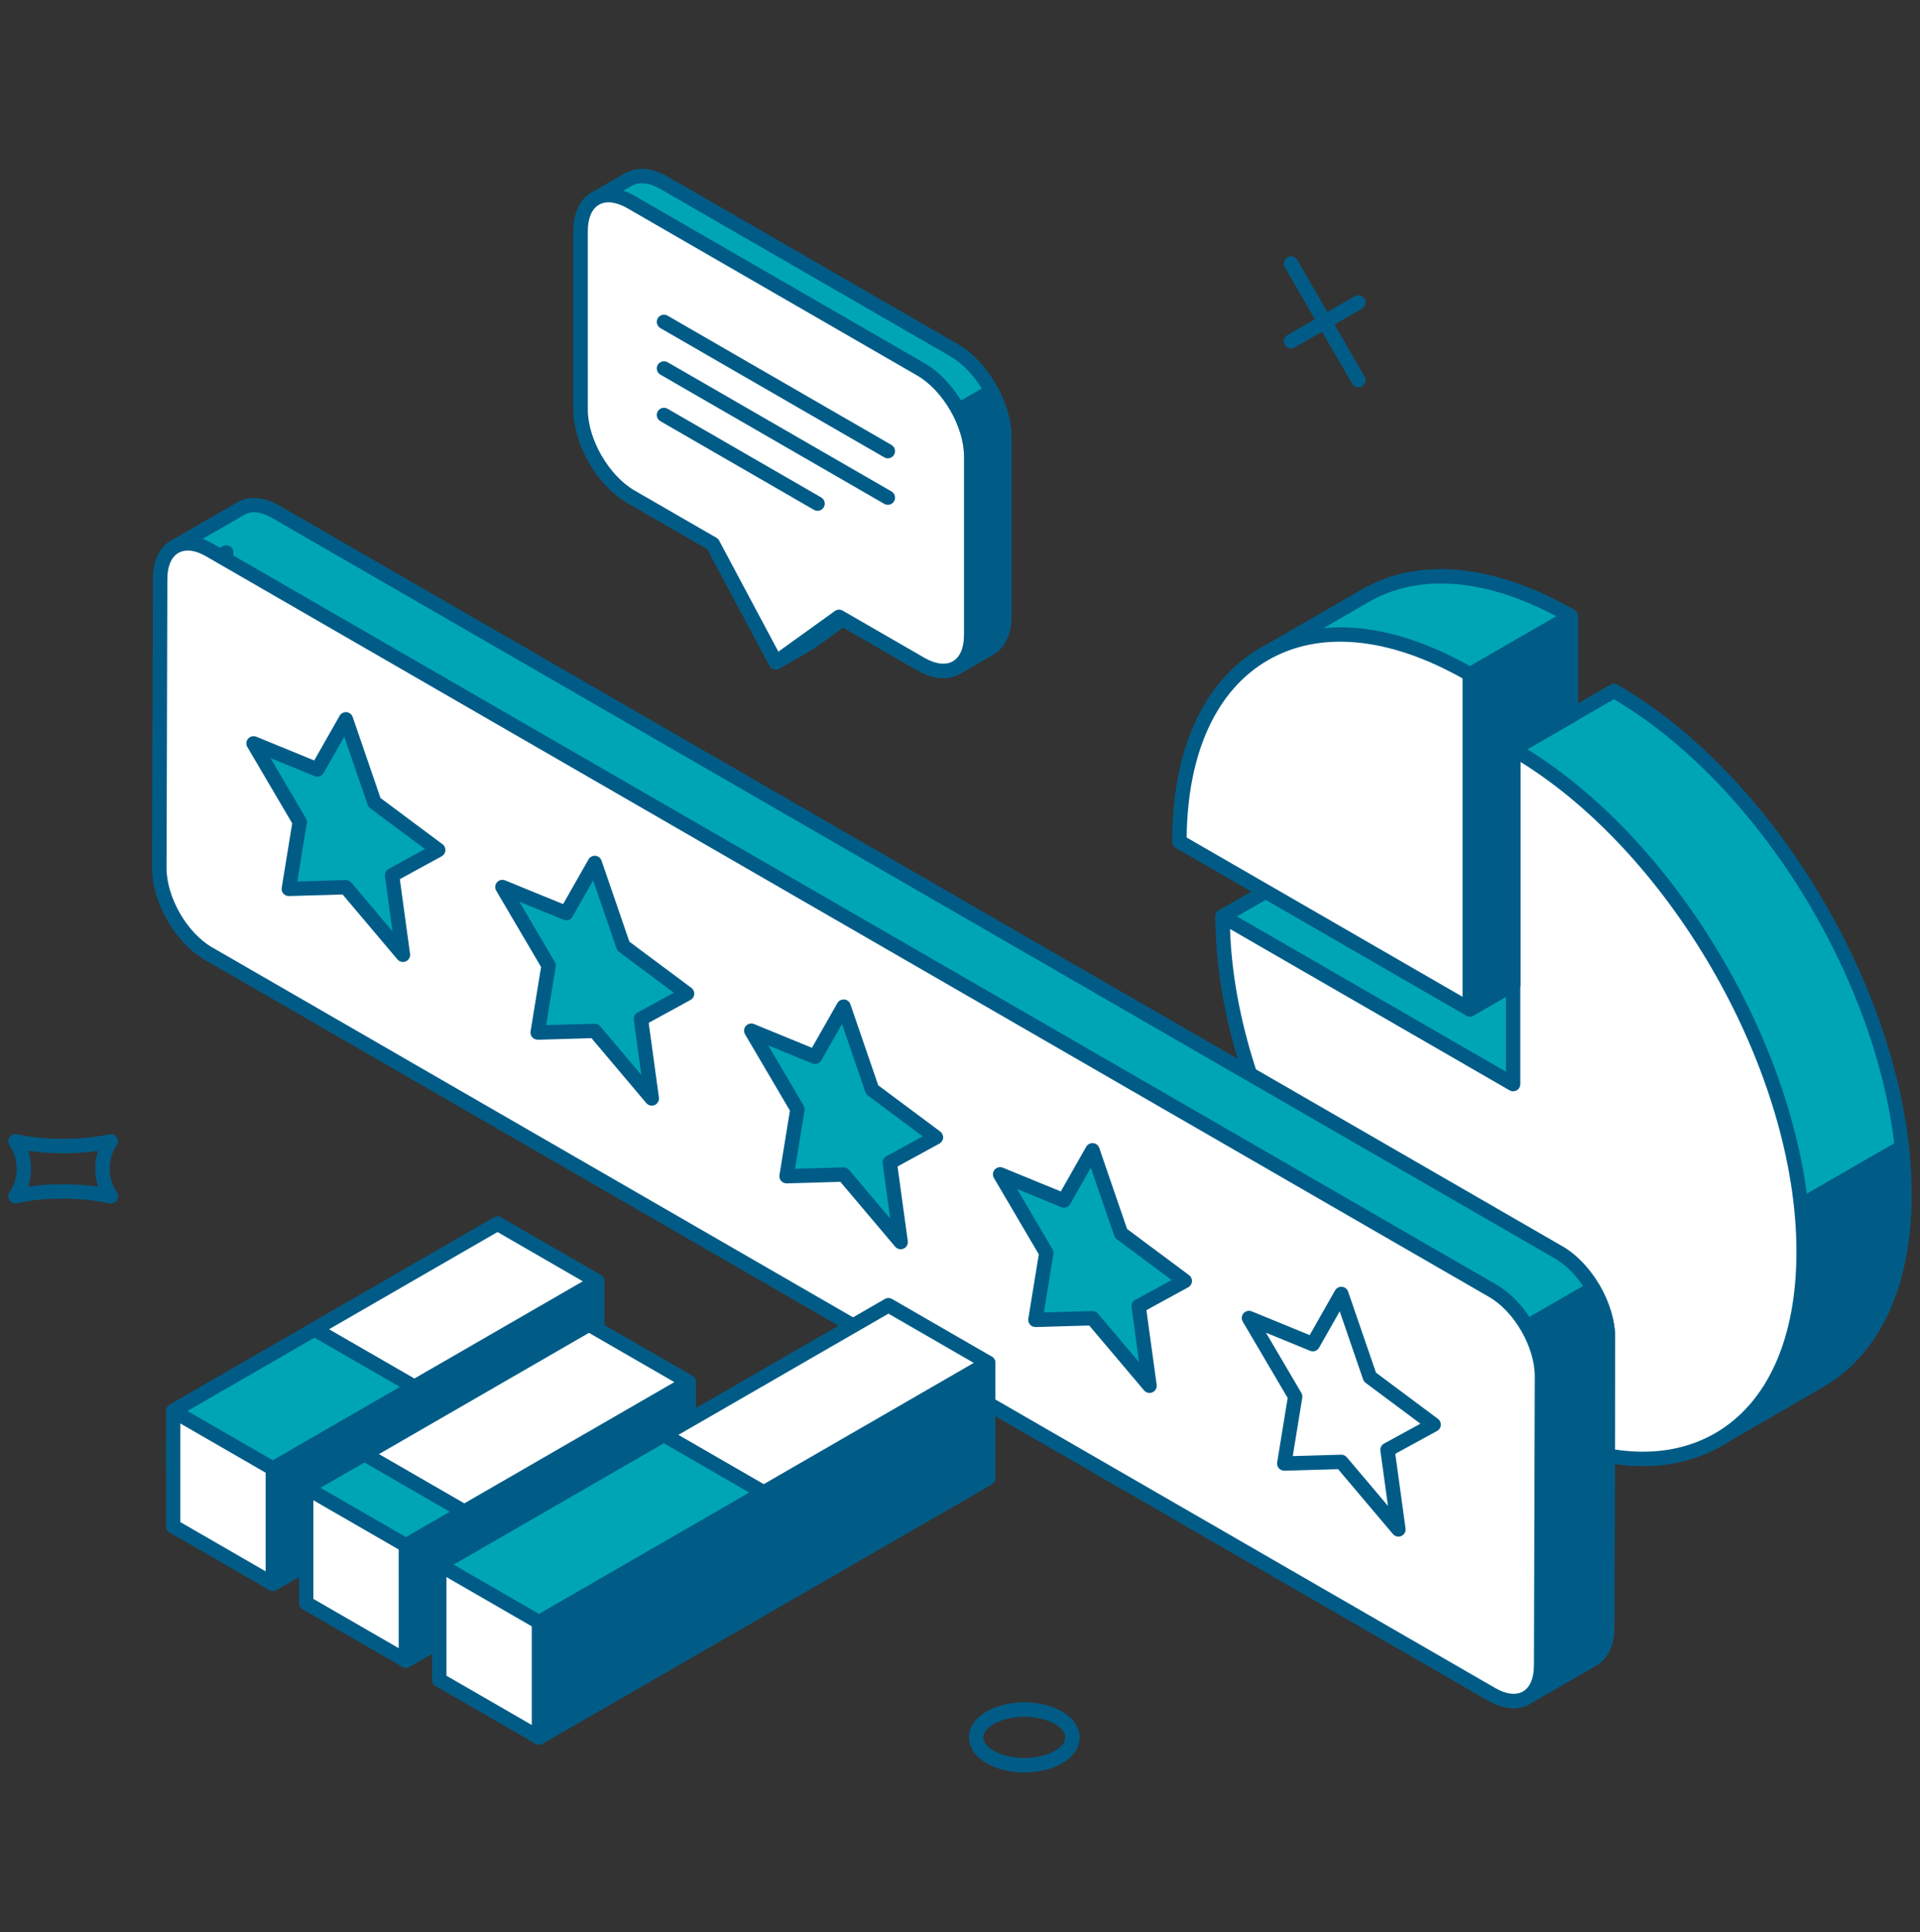 <svg width="155" height="156" viewBox="0 0 155 156" fill="none" xmlns="http://www.w3.org/2000/svg">
<rect x="0" y="0" width="155" height="156" fill="#333333" stroke="none"/>
<g id="Illustration - Qualit&#195;&#169;">
<g id="Group">
<path id="Vector" d="M82.699 143.11C81.603 143.11 80.508 142.863 79.654 142.369C78.732 141.837 78.224 141.094 78.224 140.277C78.224 139.461 78.732 138.721 79.653 138.19C81.356 137.205 84.025 137.205 85.732 138.19C86.656 138.724 87.164 139.469 87.164 140.286C87.162 141.102 86.655 141.842 85.735 142.373C84.883 142.864 83.791 143.11 82.699 143.11ZM82.692 138.617C81.795 138.617 80.899 138.809 80.233 139.194C79.694 139.505 79.384 139.901 79.384 140.278C79.384 140.658 79.694 141.053 80.234 141.364C81.567 142.136 83.82 142.139 85.155 141.367C85.694 141.058 86.004 140.664 86.004 140.286C86.004 139.905 85.693 139.508 85.152 139.194C84.484 138.81 83.587 138.617 82.692 138.617Z" fill="#005C87"/>
</g>
<g id="Group_2">
<path id="Vector_2" d="M8.948 97.171C8.906 97.171 8.862 97.166 8.82 97.156C7.738 96.911 6.453 96.781 5.101 96.781H5.1C3.684 96.771 2.472 96.906 1.384 97.153C1.152 97.205 0.91 97.111 0.777 96.914C0.643 96.717 0.643 96.458 0.777 96.261C1.152 95.71 1.35 95.056 1.347 94.37C1.347 93.679 1.149 93.024 0.774 92.475C0.64 92.277 0.64 92.018 0.774 91.821C0.907 91.624 1.147 91.527 1.381 91.582C3.549 92.073 6.676 92.07 8.814 91.585C9.045 91.531 9.288 91.626 9.421 91.824C9.555 92.021 9.555 92.279 9.422 92.476C9.048 93.026 8.851 93.681 8.853 94.37C8.853 95.06 9.051 95.715 9.427 96.263C9.561 96.46 9.561 96.719 9.428 96.917C9.318 97.078 9.137 97.171 8.948 97.171ZM5.103 95.621C6.088 95.621 7.044 95.687 7.922 95.814C7.771 95.355 7.693 94.869 7.693 94.371C7.691 93.872 7.77 93.386 7.921 92.927C6.171 93.175 4.039 93.177 2.277 92.924C2.428 93.383 2.506 93.869 2.506 94.368C2.508 94.865 2.431 95.352 2.28 95.811C3.163 95.684 4.101 95.614 5.103 95.621Z" fill="#005C87"/>
</g>
<g id="Group_3">
<g id="Group_4">
<path id="Vector_3" d="M104.223 28.137C104.024 28.137 103.827 28.033 103.72 27.847C103.56 27.569 103.657 27.214 103.933 27.055L109.373 23.919C109.654 23.76 110.006 23.855 110.166 24.132C110.326 24.41 110.229 24.765 109.953 24.924L104.513 28.059C104.421 28.112 104.321 28.137 104.223 28.137Z" fill="#005C87"/>
</g>
<g id="Group_5">
<path id="Vector_4" d="M109.662 31.277C109.463 31.277 109.268 31.173 109.159 30.987L103.719 21.57C103.559 21.293 103.654 20.938 103.932 20.778C104.203 20.618 104.561 20.711 104.725 20.99L110.165 30.407C110.326 30.684 110.23 31.039 109.952 31.199C109.862 31.252 109.762 31.277 109.662 31.277Z" fill="#005C87"/>
</g>
</g>
<g id="Group_6">
<g id="Group_7">
<g id="Group_8">
<path id="Vector_5" d="M130.294 55.785L122.155 60.485V78.135L106.845 69.293L98.704 73.994C98.704 88.931 109.203 107.1 122.155 114.576C128.628 118.315 134.473 118.654 138.71 116.204L138.711 116.21L146.828 111.522L146.825 111.516C151.093 109.09 153.745 103.862 153.745 96.374C153.745 81.433 143.247 63.264 130.294 55.785Z" fill="#00A5B5"/>
<path id="Vector_6" d="M132.595 118.358C129.289 118.358 125.637 117.258 121.864 115.079C108.774 107.523 98.124 89.091 98.124 73.993C98.124 73.787 98.234 73.595 98.413 73.491L106.556 68.791C106.734 68.687 106.957 68.687 107.136 68.791L121.574 77.13V60.485C121.574 60.278 121.684 60.087 121.864 59.983L130.005 55.283C130.183 55.179 130.407 55.179 130.585 55.283C143.675 62.842 154.325 81.275 154.325 96.374C154.325 103.778 151.791 109.314 147.188 111.975C147.165 111.993 147.142 112.01 147.117 112.025L139.002 116.713C138.976 116.728 138.949 116.74 138.92 116.751C137.031 117.825 134.897 118.358 132.595 118.358ZM99.285 74.327C99.441 88.993 109.77 106.758 122.444 114.073C128.508 117.577 134.179 118.151 138.419 115.703C138.445 115.687 138.472 115.674 138.499 115.663L146.461 111.063C146.486 111.045 146.51 111.027 146.537 111.011C150.811 108.583 153.166 103.384 153.166 96.373C153.166 81.755 142.932 63.932 130.293 56.456L122.734 60.82V78.135C122.734 78.342 122.624 78.533 122.444 78.637C122.266 78.741 122.042 78.741 121.864 78.637L106.846 69.963L99.285 74.327Z" fill="#005C87"/>
</g>
<g id="Group_9">
<path id="Vector_7" d="M119.056 112.525C120.073 113.268 121.101 113.969 122.155 114.576C128.628 118.315 134.473 118.654 138.71 116.204L138.711 116.21L146.828 111.522L146.825 111.516C151.093 109.09 153.745 103.862 153.745 96.373C153.745 95.147 153.65 93.893 153.513 92.631L119.056 112.525Z" fill="#005C87"/>
<path id="Vector_8" d="M132.595 118.358C129.289 118.358 125.637 117.258 121.865 115.079C120.899 114.521 119.898 113.86 118.714 112.993C118.555 112.877 118.468 112.689 118.478 112.493C118.489 112.298 118.598 112.12 118.767 112.022L153.223 92.129C153.392 92.028 153.601 92.025 153.776 92.114C153.951 92.203 154.069 92.374 154.09 92.569C154.25 94.064 154.326 95.273 154.326 96.373C154.326 103.778 151.792 109.314 147.188 111.975C147.165 111.993 147.143 112.01 147.117 112.025L139.002 116.713C138.976 116.728 138.949 116.74 138.921 116.751C137.031 117.824 134.897 118.358 132.595 118.358ZM120.125 112.578C120.968 113.171 121.718 113.654 122.445 114.073C128.509 117.577 134.18 118.151 138.419 115.703C138.445 115.687 138.472 115.674 138.499 115.663L146.462 111.063C146.486 111.045 146.51 111.027 146.537 111.011C150.811 108.583 153.166 103.383 153.166 96.373C153.166 95.54 153.121 94.638 153.026 93.582L120.125 112.578Z" fill="#005C87"/>
</g>
<g id="Group_10">
<path id="Vector_9" d="M122.155 60.485V87.532L98.704 73.994C98.704 88.931 109.203 107.1 122.155 114.576C135.108 122.055 145.606 116.008 145.606 101.071C145.606 86.134 135.108 67.961 122.155 60.485Z" fill="white"/>
<g id="Group_11">
<path id="Vector_10" d="M132.64 118.373C129.324 118.373 125.655 117.267 121.864 115.079C108.774 107.523 98.124 89.091 98.124 73.994C98.124 73.787 98.234 73.595 98.413 73.491C98.592 73.387 98.815 73.387 98.993 73.491L121.574 86.528V60.485C121.574 60.278 121.684 60.087 121.864 59.983C122.042 59.879 122.266 59.879 122.444 59.983C135.536 67.539 146.186 85.971 146.186 101.071C146.186 108.504 143.647 114.064 139.038 116.725C137.132 117.826 134.972 118.373 132.64 118.373ZM99.3 75.008C99.759 89.538 109.964 106.871 122.444 114.073C128.525 117.586 134.21 118.173 138.458 115.721C142.693 113.276 145.027 108.072 145.027 101.071C145.027 86.677 135.104 69.178 122.734 61.509V87.532C122.734 87.739 122.624 87.931 122.444 88.034C122.266 88.139 122.042 88.139 121.864 88.034L99.3 75.008Z" fill="#005C87"/>
</g>
</g>
</g>
<g id="Group_12">
<g id="Group_13">
<path id="Vector_11" d="M122.155 79.479V60.485L126.807 57.8V49.747C120.328 46.007 114.465 45.651 110.221 48.098L102.089 52.795C97.842 55.238 95.217 60.485 95.217 67.955L118.666 81.494L122.155 79.479Z" fill="#00A5B5"/>
<path id="Vector_12" d="M118.665 82.074C118.566 82.074 118.465 82.048 118.375 81.996L94.926 68.457C94.746 68.354 94.636 68.162 94.636 67.955C94.636 60.513 97.181 54.95 101.8 52.292L109.93 47.595C114.544 44.933 120.641 45.518 127.096 49.245C127.276 49.348 127.386 49.54 127.386 49.747V57.8C127.386 58.007 127.276 58.199 127.096 58.302L122.734 60.82V79.479C122.734 79.686 122.624 79.878 122.444 79.981L118.955 81.996C118.866 82.048 118.765 82.074 118.665 82.074ZM95.798 67.621L118.665 80.824L121.574 79.144V60.485C121.574 60.278 121.684 60.087 121.864 59.983L126.226 57.465V50.084C120.256 46.723 114.684 46.194 110.51 48.6L102.379 53.297C98.202 55.701 95.872 60.781 95.798 67.621Z" fill="#005C87"/>
</g>
<g id="Group_14">
<path id="Vector_13" d="M118.666 54.447C105.716 46.968 95.217 53.018 95.217 67.955L118.666 81.494V54.447Z" fill="white"/>
<path id="Vector_14" d="M118.665 82.074C118.566 82.074 118.465 82.048 118.375 81.996L94.926 68.457C94.746 68.354 94.636 68.162 94.636 67.955C94.636 60.52 97.175 54.959 101.786 52.298C106.403 49.634 112.5 50.217 118.955 53.945C119.135 54.048 119.245 54.24 119.245 54.447V81.494C119.245 81.701 119.135 81.892 118.955 81.996C118.866 82.048 118.765 82.074 118.665 82.074ZM95.798 67.621L118.085 80.489V54.784C112.115 51.42 106.542 50.89 102.366 53.302C98.198 55.709 95.872 60.786 95.798 67.621Z" fill="#005C87"/>
</g>
<g id="Group_15">
<path id="Vector_15" d="M122.155 60.485L126.807 57.8V49.747L118.667 54.447V81.494L122.155 79.479V60.485Z" fill="#005C87"/>
<path id="Vector_16" d="M118.666 82.074C118.566 82.074 118.465 82.048 118.376 81.996C118.196 81.893 118.086 81.701 118.086 81.494V54.447C118.086 54.24 118.196 54.048 118.376 53.945L126.516 49.245C126.695 49.141 126.918 49.141 127.096 49.245C127.276 49.348 127.386 49.54 127.386 49.747V57.8C127.386 58.007 127.276 58.199 127.096 58.302L122.735 60.82V79.479C122.735 79.686 122.624 79.878 122.445 79.981L118.956 81.996C118.867 82.048 118.765 82.074 118.666 82.074ZM119.246 54.782V80.49L121.575 79.144V60.485C121.575 60.278 121.685 60.087 121.865 59.983L126.226 57.465V50.751L119.246 54.782Z" fill="#005C87"/>
</g>
</g>
</g>
<g id="Group_16">
<g id="Group_17">
<path id="Vector_17" d="M125.839 101.125L22.258 41.322C21.114 40.66 20.089 40.636 19.36 41.111L14.107 44.143C13.385 44.563 12.935 45.46 12.932 46.735L12.865 70.079C12.859 72.628 14.635 75.724 16.837 76.993L120.418 136.796C121.566 137.46 122.593 137.481 123.323 137.004L128.568 133.974C129.291 133.554 129.741 132.66 129.746 131.383L129.809 108.039C129.818 105.493 128.039 102.393 125.839 101.125ZM18.257 45.185L17.759 44.899L18.259 44.609L18.257 45.185ZM124.421 132.935L124.783 133.144L124.419 133.355L124.421 132.935Z" fill="#00A5B5"/>
<path id="Vector_18" d="M122.19 137.912C121.542 137.912 120.835 137.708 120.128 137.297L16.547 77.495C14.152 76.115 12.281 72.857 12.287 70.077L12.352 46.734C12.355 45.287 12.874 44.189 13.815 43.642L19.07 40.608C19.992 40.007 21.268 40.08 22.548 40.82L126.129 100.623C128.529 102.005 130.401 105.265 130.389 108.041L130.326 131.384C130.321 132.831 129.8 133.929 128.861 134.476L123.614 137.507C123.2 137.777 122.714 137.912 122.19 137.912ZM20.504 41.365C20.195 41.365 19.914 41.442 19.675 41.597L14.397 44.646C13.829 44.976 13.514 45.719 13.511 46.737L13.447 70.08C13.44 72.442 15.091 75.318 17.127 76.491L120.708 136.293C121.613 136.817 122.43 136.897 123.007 136.518L128.279 133.471C128.847 133.142 129.163 132.399 129.166 131.381L129.229 108.038C129.238 105.717 127.554 102.782 125.548 101.627L21.968 41.824C21.441 41.519 20.942 41.365 20.504 41.365ZM124.419 133.935C124.319 133.935 124.218 133.909 124.129 133.856C123.949 133.754 123.839 133.56 123.839 133.354L123.84 132.934C123.84 132.727 123.952 132.536 124.13 132.432C124.312 132.33 124.531 132.33 124.709 132.432L125.071 132.641C125.251 132.743 125.363 132.935 125.363 133.142C125.363 133.349 125.253 133.541 125.075 133.645L124.711 133.856C124.62 133.909 124.52 133.935 124.419 133.935ZM18.257 45.766C18.157 45.766 18.058 45.74 17.967 45.688L17.469 45.401C17.289 45.298 17.179 45.106 17.179 44.899C17.179 44.692 17.289 44.501 17.469 44.396L17.97 44.106C18.15 44.002 18.372 44.004 18.552 44.107C18.731 44.211 18.841 44.404 18.84 44.611L18.837 45.188C18.835 45.395 18.725 45.586 18.545 45.688C18.456 45.74 18.357 45.766 18.257 45.766Z" fill="#005C87"/>
</g>
<g id="Group_18">
<path id="Vector_19" d="M123.323 137.004L128.568 133.974C129.292 133.555 129.742 132.66 129.746 131.383L129.81 108.039C129.814 106.74 129.351 105.299 128.605 104.031L96.136 122.777L120.419 136.796C121.566 137.46 122.594 137.481 123.323 137.004ZM124.421 132.935L124.784 133.144L124.42 133.355L124.421 132.935Z" fill="#005C87"/>
<path id="Vector_20" d="M122.181 137.909C121.533 137.909 120.831 137.705 120.129 137.297L95.847 123.28C95.667 123.176 95.557 122.984 95.557 122.777C95.557 122.57 95.667 122.378 95.847 122.274L128.315 103.529C128.586 103.37 128.941 103.46 129.104 103.737C129.938 105.154 130.394 106.683 130.39 108.041L130.326 131.384C130.322 132.831 129.801 133.929 128.861 134.476L123.628 137.499C123.201 137.773 122.71 137.909 122.181 137.909ZM97.297 122.777L120.709 136.293C121.613 136.817 122.43 136.897 123.007 136.518C123.016 136.513 123.025 136.507 123.034 136.501L128.28 133.471C128.848 133.142 129.163 132.399 129.166 131.381L129.23 108.038C129.233 107.055 128.928 105.911 128.381 104.83L97.297 122.777ZM124.419 133.935C124.32 133.935 124.218 133.909 124.129 133.857C123.95 133.754 123.839 133.561 123.839 133.354L123.841 132.934C123.841 132.727 123.953 132.537 124.131 132.432C124.312 132.33 124.531 132.33 124.709 132.432L125.072 132.641C125.252 132.744 125.363 132.935 125.363 133.142C125.363 133.349 125.253 133.541 125.075 133.645L124.711 133.857C124.62 133.909 124.521 133.935 124.419 133.935Z" fill="#005C87"/>
</g>
<g id="Group_19">
<path id="Vector_21" d="M124.414 134.479C124.408 137.031 122.619 138.067 120.418 136.796L16.837 76.993C14.635 75.724 12.859 72.628 12.865 70.079L12.932 46.735C12.938 44.186 14.727 43.147 16.928 44.418L120.509 104.221C122.711 105.493 124.487 108.589 124.481 111.138L124.414 134.479Z" fill="white"/>
<path id="Vector_22" d="M122.196 137.921C121.549 137.921 120.845 137.712 120.128 137.297L16.547 77.495C14.152 76.115 12.281 72.857 12.287 70.077L12.352 46.734C12.355 45.281 12.877 44.182 13.824 43.637C14.765 43.097 15.972 43.195 17.218 43.916L120.799 103.719C123.196 105.101 125.067 108.361 125.061 111.14L124.994 134.48C124.991 135.933 124.469 137.033 123.523 137.576C123.123 137.807 122.674 137.921 122.196 137.921ZM15.155 44.454C14.875 44.454 14.622 44.517 14.403 44.643C13.83 44.973 13.515 45.716 13.512 46.737L13.447 70.08C13.441 72.442 15.091 75.318 17.127 76.491L120.708 136.293C121.584 136.8 122.38 136.895 122.945 136.572C123.516 136.243 123.831 135.5 123.834 134.477L123.901 111.137C123.907 108.776 122.255 105.898 120.219 104.723L16.638 44.92C16.102 44.611 15.597 44.454 15.155 44.454Z" fill="#005C87"/>
</g>
<g id="Group_20">
<path id="Vector_23" d="M27.923 58.078L30.226 64.79L35.378 68.629L31.65 70.668L32.529 77.093L27.923 71.637L23.315 71.77L24.195 66.363L20.468 60.02L25.618 62.132L27.923 58.078ZM45.71 73.728L40.558 71.619L44.286 77.963L43.404 83.37L48.013 83.237L52.62 88.692L51.741 82.267L55.468 80.228L50.318 76.389L48.013 69.677L45.71 73.728ZM65.8 85.33L60.648 83.219L64.376 89.562L63.497 94.969L68.103 94.836L72.71 100.288L71.831 93.866L75.558 91.827L70.408 87.988L68.103 81.276L65.8 85.33ZM85.89 96.929L80.739 94.818L84.466 101.161L83.587 106.568L88.194 106.435L92.802 111.887L91.921 105.466L95.649 103.427L90.499 99.587L88.194 92.876L85.89 96.929Z" fill="#00A5B5"/>
<path id="Vector_24" d="M92.802 112.467C92.636 112.467 92.471 112.395 92.359 112.262L87.931 107.023L83.604 107.148C83.433 107.142 83.264 107.081 83.151 106.95C83.037 106.82 82.988 106.646 83.015 106.475L83.861 101.274L80.239 95.112C80.112 94.897 80.138 94.626 80.301 94.438C80.464 94.251 80.725 94.19 80.959 94.281L85.638 96.199L87.689 92.589C87.802 92.391 88.019 92.281 88.248 92.298C88.475 92.319 88.668 92.471 88.742 92.688L90.989 99.229L95.996 102.961C96.153 103.08 96.241 103.27 96.227 103.467C96.213 103.664 96.1 103.84 95.927 103.936L92.549 105.783L93.376 111.809C93.412 112.064 93.273 112.312 93.037 112.417C92.962 112.451 92.882 112.467 92.802 112.467ZM88.194 105.855C88.364 105.855 88.526 105.93 88.636 106.061L91.956 109.987L91.347 105.544C91.314 105.306 91.432 105.072 91.643 104.957L94.578 103.352L90.151 100.053C90.059 99.982 89.988 99.886 89.95 99.775L88.062 94.28L86.395 97.216C86.251 97.472 85.942 97.577 85.67 97.466L82.11 96.006L84.966 100.867C85.034 100.984 85.06 101.121 85.039 101.254L84.273 105.968L88.177 105.855C88.183 105.855 88.188 105.855 88.194 105.855ZM72.711 100.868C72.545 100.868 72.381 100.796 72.269 100.663L67.842 95.423L63.514 95.549C63.332 95.542 63.175 95.481 63.06 95.351C62.947 95.221 62.897 95.047 62.925 94.876L63.77 89.675L60.148 83.512C60.022 83.298 60.047 83.027 60.21 82.839C60.373 82.651 60.636 82.59 60.869 82.682L65.548 84.6L67.6 80.989C67.714 80.791 67.934 80.682 68.159 80.699C68.386 80.72 68.579 80.872 68.653 81.088L70.899 87.63L75.906 91.362C76.064 91.481 76.152 91.671 76.138 91.868C76.125 92.065 76.011 92.241 75.838 92.336L72.459 94.183L73.285 100.21C73.322 100.465 73.183 100.713 72.947 100.818C72.871 100.852 72.791 100.868 72.711 100.868ZM68.105 94.256C68.275 94.256 68.437 94.331 68.547 94.461L71.866 98.388L71.257 93.945C71.224 93.707 71.341 93.473 71.553 93.357L74.489 91.752L70.062 88.453C69.969 88.383 69.898 88.287 69.86 88.176L67.974 82.681L66.305 85.617C66.161 85.871 65.851 85.977 65.58 85.867L62.02 84.407L64.876 89.268C64.944 89.384 64.969 89.522 64.948 89.655L64.183 94.369L68.088 94.256C68.094 94.256 68.099 94.256 68.105 94.256ZM52.62 89.272C52.453 89.272 52.289 89.199 52.177 89.066L47.75 83.824L43.422 83.95C43.251 83.94 43.082 83.882 42.969 83.752C42.855 83.621 42.806 83.447 42.833 83.276L43.681 78.076L40.058 71.913C39.931 71.698 39.957 71.427 40.12 71.239C40.283 71.051 40.551 70.992 40.777 71.082L45.459 72.997L47.509 69.391C47.622 69.191 47.841 69.082 48.068 69.099C48.294 69.12 48.487 69.273 48.561 69.488L50.81 76.031L55.815 79.763C55.972 79.881 56.06 80.072 56.047 80.269C56.033 80.466 55.92 80.642 55.746 80.737L52.369 82.584L53.193 88.613C53.23 88.868 53.091 89.117 52.855 89.222C52.78 89.255 52.7 89.272 52.62 89.272ZM48.013 82.657C48.184 82.657 48.345 82.731 48.456 82.863L51.774 86.792L51.167 82.346C51.133 82.108 51.251 81.874 51.463 81.758L54.397 80.153L49.972 76.854C49.88 76.784 49.809 76.688 49.771 76.578L47.882 71.081L46.216 74.014C46.071 74.269 45.758 74.375 45.492 74.265L41.93 72.807L44.787 77.669C44.855 77.785 44.881 77.923 44.86 78.056L44.091 82.77L47.997 82.657C48.003 82.657 48.007 82.657 48.013 82.657ZM32.529 77.673C32.363 77.673 32.199 77.6 32.087 77.466L27.66 72.225L23.331 72.35C23.147 72.346 22.992 72.283 22.878 72.152C22.765 72.022 22.715 71.848 22.742 71.677L23.59 66.477L19.968 60.314C19.841 60.099 19.867 59.828 20.03 59.64C20.193 59.452 20.457 59.392 20.688 59.483L25.367 61.401L27.418 57.791C27.532 57.592 27.746 57.484 27.977 57.5C28.204 57.521 28.397 57.674 28.471 57.89L30.717 64.432L35.724 68.164C35.882 68.281 35.97 68.472 35.956 68.67C35.943 68.867 35.829 69.043 35.656 69.138L32.279 70.985L33.103 77.014C33.139 77.269 33.001 77.518 32.765 77.623C32.689 77.656 32.609 77.673 32.529 77.673ZM27.923 71.057C28.093 71.057 28.255 71.132 28.365 71.264L31.683 75.193L31.076 70.746C31.043 70.508 31.161 70.274 31.372 70.159L34.307 68.554L29.88 65.255C29.787 65.185 29.716 65.089 29.678 64.978L27.791 59.482L26.124 62.418C25.979 62.673 25.671 62.78 25.399 62.668L21.839 61.209L24.695 66.07C24.763 66.186 24.789 66.323 24.768 66.456L24 71.171L27.906 71.058C27.912 71.057 27.917 71.057 27.923 71.057Z" fill="#005C87"/>
</g>
<g id="Group_21">
<path id="Vector_25" d="M105.981 108.529L100.83 106.417L104.557 112.76L103.678 118.167L108.285 118.034L112.894 123.49L112.012 117.065L115.74 115.026L110.589 111.187L108.285 104.475L105.981 108.529Z" fill="white"/>
<path id="Vector_26" d="M112.894 124.07C112.728 124.07 112.563 123.997 112.451 123.864L108.021 118.622L103.694 118.747C103.521 118.743 103.356 118.679 103.241 118.549C103.128 118.419 103.078 118.244 103.105 118.074L103.953 112.873L100.329 106.711C100.202 106.496 100.228 106.225 100.391 106.037C100.554 105.85 100.817 105.788 101.05 105.88L105.73 107.798L107.78 104.188C107.893 103.99 108.113 103.879 108.338 103.897C108.565 103.918 108.758 104.071 108.832 104.286L111.081 110.829L116.086 114.561C116.243 114.678 116.331 114.869 116.317 115.066C116.304 115.263 116.191 115.44 116.017 115.535L112.64 117.382L113.468 123.411C113.504 123.666 113.365 123.914 113.129 124.02C113.054 124.053 112.974 124.07 112.894 124.07ZM108.284 117.454C108.455 117.454 108.617 117.53 108.727 117.66L112.048 121.59L111.438 117.143C111.405 116.905 111.522 116.672 111.734 116.556L114.668 114.95L110.243 111.652C110.151 111.582 110.08 111.486 110.042 111.375L108.154 105.879L106.487 108.815C106.344 109.069 106.034 109.179 105.762 109.065L102.201 107.605L105.058 112.466C105.126 112.584 105.152 112.719 105.131 112.854L104.364 117.568L108.268 117.454C108.274 117.454 108.278 117.454 108.284 117.454Z" fill="#005C87"/>
</g>
</g>
<g id="Group_22">
<g id="Group_23">
<path id="Vector_27" d="M77.005 28.267L53.63 14.771C52.53 14.136 51.536 14.07 50.802 14.463L50.796 14.454L48.069 16.03C47.33 16.453 46.874 17.363 46.874 18.658L46.875 33.064C46.875 35.659 48.7 38.815 50.952 40.114L57.544 43.92L62.639 53.474L65.316 51.928L68.029 49.976L74.327 53.607C75.426 54.244 76.42 54.311 77.154 53.918L77.157 53.927L77.205 53.9C77.207 53.897 77.209 53.897 77.21 53.897L79.885 52.354C80.625 51.928 81.081 51.018 81.081 49.72V35.317C81.081 32.725 79.255 29.566 77.005 28.267Z" fill="#00A5B5"/>
<path id="Vector_28" d="M76.138 54.743C75.478 54.743 74.763 54.531 74.034 54.109L68.063 50.666L65.654 52.398L62.929 53.977C62.795 54.055 62.633 54.076 62.479 54.032C62.328 53.989 62.201 53.886 62.127 53.747L57.11 44.339L50.661 40.616C48.213 39.204 46.294 35.887 46.294 33.064L46.293 18.658C46.293 17.188 46.822 16.076 47.779 15.528L50.507 13.951C50.55 13.927 50.596 13.908 50.641 13.895C51.576 13.455 52.731 13.584 53.919 14.269L77.294 27.765C79.742 29.178 81.66 32.495 81.66 35.317V49.72C81.66 51.191 81.132 52.306 80.172 52.857L77.501 54.399C77.49 54.405 77.48 54.411 77.469 54.417C77.44 54.431 77.412 54.443 77.381 54.454C77.001 54.647 76.582 54.743 76.138 54.743ZM68.028 49.396C68.128 49.396 68.227 49.422 68.318 49.474L74.616 53.105C75.495 53.613 76.297 53.718 76.88 53.407C76.907 53.393 76.934 53.381 76.963 53.37L79.594 51.851C80.179 51.515 80.5 50.759 80.5 49.719V35.317C80.5 32.912 78.801 29.974 76.714 28.769L53.339 15.273C52.466 14.769 51.662 14.661 51.076 14.974C51.049 14.989 51.02 15.002 50.99 15.011L48.358 16.532C47.773 16.867 47.453 17.621 47.453 18.658L47.455 33.064C47.455 35.47 49.154 38.407 51.241 39.612L57.833 43.418C57.927 43.472 58.004 43.551 58.055 43.647L62.869 52.671L65.026 51.425L67.69 49.506C67.789 49.433 67.909 49.396 68.028 49.396Z" fill="#005C87"/>
</g>
<g id="Group_24">
<path id="Vector_29" d="M57.81 44.418L62.639 53.474L65.317 51.928L68.029 49.976L74.327 53.607C75.427 54.244 76.421 54.311 77.155 53.918L77.158 53.927L77.206 53.9C77.207 53.897 77.209 53.897 77.211 53.897L79.885 52.354C80.626 51.928 81.082 51.018 81.082 49.72V35.317C81.082 34.115 80.677 32.795 80.03 31.59L57.81 44.418Z" fill="#005C87"/>
<path id="Vector_30" d="M76.139 54.743C75.479 54.743 74.763 54.531 74.035 54.109L68.063 50.666L65.654 52.398L62.93 53.977C62.795 54.055 62.634 54.076 62.48 54.032C62.328 53.989 62.202 53.886 62.128 53.747L57.298 44.691C57.151 44.416 57.249 44.073 57.52 43.916L79.74 31.088C79.875 31.01 80.039 30.99 80.188 31.032C80.339 31.075 80.466 31.177 80.54 31.315C81.263 32.659 81.661 34.08 81.661 35.317V49.72C81.661 51.192 81.132 52.306 80.173 52.857L77.501 54.4C77.491 54.406 77.48 54.411 77.468 54.417C77.441 54.431 77.412 54.443 77.382 54.454C77.001 54.647 76.583 54.743 76.139 54.743ZM68.028 49.396C68.128 49.396 68.228 49.422 68.318 49.474L74.617 53.105C75.496 53.613 76.297 53.718 76.88 53.407C76.908 53.393 76.935 53.381 76.963 53.37L79.594 51.851C80.179 51.515 80.501 50.759 80.501 49.719V35.317C80.501 34.427 80.25 33.408 79.786 32.4L58.586 44.64L62.869 52.671L65.026 51.425L67.69 49.506C67.79 49.433 67.909 49.396 68.028 49.396Z" fill="#005C87"/>
</g>
<g id="Group_25">
<path id="Vector_31" d="M74.327 29.814L50.952 16.317C48.7 15.019 46.874 16.067 46.874 18.659L46.875 33.064C46.875 35.659 48.7 38.815 50.952 40.114L57.544 43.92L62.639 53.474L67.736 49.804L74.327 53.607C76.577 54.909 78.402 53.861 78.402 51.266L78.403 36.864C78.402 34.272 76.577 31.113 74.327 29.814Z" fill="white"/>
<path id="Vector_32" d="M76.153 54.749C75.492 54.749 74.772 54.535 74.036 54.109L67.77 50.494L62.977 53.945C62.842 54.043 62.674 54.075 62.508 54.039C62.344 54.001 62.206 53.895 62.127 53.747L57.11 44.339L50.661 40.616C48.213 39.204 46.294 35.886 46.294 33.064L46.293 18.658C46.293 17.192 46.819 16.08 47.773 15.529C48.729 14.975 49.962 15.078 51.241 15.815L74.616 29.311C77.064 30.724 78.982 34.041 78.982 36.864V51.266C78.982 52.735 78.457 53.847 77.502 54.398C77.096 54.633 76.64 54.749 76.153 54.749ZM67.735 49.224C67.835 49.224 67.934 49.25 68.025 49.302L74.616 53.105C75.519 53.628 76.341 53.729 76.922 53.394C77.502 53.059 77.822 52.303 77.822 51.266V36.864C77.822 34.458 76.123 31.52 74.036 30.316L50.661 16.82C49.756 16.298 48.937 16.197 48.353 16.533C47.773 16.869 47.453 17.624 47.453 18.658L47.454 33.064C47.454 35.47 49.153 38.407 51.241 39.612L57.833 43.418C57.927 43.472 58.004 43.551 58.055 43.647L62.838 52.616L67.397 49.334C67.496 49.261 67.616 49.224 67.735 49.224Z" fill="#005C87"/>
</g>
<g id="Group_26">
<path id="Vector_33" d="M66.001 41.244C65.902 41.244 65.802 41.219 65.711 41.166L53.312 34.007C53.034 33.847 52.939 33.492 53.099 33.215C53.26 32.935 53.618 32.843 53.892 33.003L66.291 40.162C66.569 40.322 66.664 40.677 66.504 40.954C66.395 41.139 66.201 41.244 66.001 41.244ZM71.676 40.76C71.578 40.76 71.476 40.735 71.386 40.683L53.312 30.249C53.034 30.089 52.939 29.734 53.099 29.457C53.262 29.181 53.62 29.086 53.892 29.245L71.966 39.678C72.243 39.838 72.339 40.193 72.179 40.47C72.07 40.656 71.875 40.76 71.676 40.76ZM71.676 37.006C71.576 37.006 71.476 36.981 71.386 36.928L53.312 26.492C53.034 26.331 52.939 25.977 53.099 25.7C53.26 25.421 53.618 25.328 53.892 25.487L71.966 35.924C72.243 36.084 72.339 36.439 72.179 36.716C72.07 36.901 71.875 37.006 71.676 37.006Z" fill="#005C87"/>
</g>
</g>
<g id="Group_27">
<g id="Group_28">
<g id="Group_29">
<g id="Group_30">
<g id="Group_31">
<path id="Vector_34" d="M25.389 107.335L25.391 116.639L33.439 121.288L48.212 112.757L48.21 103.454L40.163 98.805L25.389 107.335Z" fill="#00A5B5"/>
<path id="Vector_35" d="M33.438 121.868C33.339 121.868 33.238 121.842 33.148 121.791L25.1 117.142C24.92 117.038 24.81 116.846 24.81 116.639L24.808 107.335C24.808 107.128 24.919 106.937 25.098 106.833L39.874 98.303C40.052 98.199 40.276 98.199 40.454 98.303L48.499 102.952C48.679 103.055 48.789 103.247 48.789 103.454L48.792 112.757C48.792 112.964 48.682 113.156 48.502 113.26L33.728 121.791C33.639 121.842 33.538 121.868 33.438 121.868ZM25.97 116.304L33.438 120.619L47.632 112.422L47.629 103.788L40.164 99.475L25.968 107.67L25.97 116.304Z" fill="#005C87"/>
</g>
<g id="Group_32">
<path id="Vector_36" d="M48.21 103.454L33.439 111.981V121.288L48.212 112.757L48.21 103.454Z" fill="#005C87"/>
<path id="Vector_37" d="M33.438 121.868C33.338 121.868 33.237 121.842 33.148 121.79C32.968 121.686 32.858 121.494 32.858 121.288V111.981C32.858 111.774 32.968 111.582 33.148 111.478L47.919 102.951C48.097 102.847 48.321 102.847 48.499 102.951C48.679 103.055 48.789 103.246 48.789 103.454L48.792 112.757C48.792 112.964 48.682 113.156 48.502 113.26L33.728 121.79C33.639 121.842 33.538 121.868 33.438 121.868ZM34.018 112.316V120.283L47.632 112.422L47.629 104.458L34.018 112.316Z" fill="#005C87"/>
</g>
</g>
<g id="Group_33">
<path id="Vector_38" d="M48.21 103.454L40.163 98.805L25.389 107.335L33.439 111.981L48.21 103.454Z" fill="white"/>
<path id="Vector_39" d="M33.438 112.561C33.339 112.561 33.237 112.535 33.148 112.484L25.098 107.837C24.919 107.734 24.808 107.542 24.808 107.335C24.808 107.128 24.919 106.936 25.098 106.833L39.874 98.303C40.052 98.199 40.276 98.199 40.454 98.303L48.499 102.952C48.679 103.055 48.789 103.247 48.789 103.454C48.789 103.661 48.679 103.852 48.499 103.956L33.728 112.484C33.639 112.535 33.538 112.561 33.438 112.561ZM26.548 107.335L33.438 111.312L47.05 103.454L40.164 99.475L26.548 107.335Z" fill="#005C87"/>
</g>
</g>
<g id="Group_34">
<g id="Group_35">
<g id="Group_36">
<path id="Vector_40" d="M13.976 113.926L13.978 123.23L22.025 127.876L33.44 121.288V111.981L25.39 107.335L13.976 113.926Z" fill="white"/>
<path id="Vector_41" d="M22.024 128.456C21.924 128.456 21.823 128.43 21.734 128.379L13.687 123.733C13.507 123.629 13.397 123.437 13.397 123.23L13.396 113.926C13.396 113.719 13.506 113.528 13.685 113.423L25.099 106.833C25.277 106.729 25.501 106.729 25.679 106.833L33.729 111.478C33.909 111.582 34.019 111.774 34.019 111.981V121.288C34.019 121.495 33.909 121.686 33.729 121.791L22.314 128.379C22.225 128.43 22.124 128.456 22.024 128.456ZM14.557 122.895L22.024 127.207L32.859 120.952V112.316L25.389 108.005L14.556 114.262L14.557 122.895Z" fill="#005C87"/>
</g>
<g id="Group_37">
<path id="Vector_42" d="M33.44 111.981L22.025 118.572V127.876L33.44 121.288V111.981Z" fill="#005C87"/>
<path id="Vector_43" d="M22.024 128.456C21.925 128.456 21.823 128.43 21.734 128.379C21.555 128.274 21.444 128.083 21.444 127.876V118.572C21.444 118.365 21.555 118.173 21.734 118.069L33.149 111.478C33.328 111.375 33.551 111.375 33.729 111.478C33.909 111.582 34.019 111.774 34.019 111.981V121.288C34.019 121.495 33.909 121.686 33.729 121.791L22.314 128.379C22.225 128.43 22.124 128.456 22.024 128.456ZM22.604 118.907V126.871L32.859 120.952V112.985L22.604 118.907Z" fill="#005C87"/>
</g>
</g>
<g id="Group_38">
<path id="Vector_44" d="M33.44 111.981L25.39 107.335L13.976 113.926L22.025 118.572L33.44 111.981Z" fill="#00A5B5"/>
<path id="Vector_45" d="M22.024 119.152C21.924 119.152 21.823 119.126 21.734 119.075L13.685 114.429C13.506 114.325 13.396 114.133 13.396 113.926C13.396 113.719 13.506 113.528 13.685 113.423L25.099 106.833C25.277 106.729 25.501 106.729 25.679 106.833L33.729 111.478C33.908 111.582 34.019 111.774 34.019 111.981C34.019 112.188 33.908 112.38 33.729 112.484L22.314 119.075C22.225 119.126 22.124 119.152 22.024 119.152ZM15.135 113.926L22.024 117.903L32.279 111.981L25.389 108.005L15.135 113.926Z" fill="#005C87"/>
</g>
</g>
</g>
<g id="Group_39">
<g id="Group_40">
<g id="Group_41">
<g id="Group_42">
<path id="Vector_46" d="M29.42 117.415V126.719L37.47 131.365L55.6 120.898V111.594L47.55 106.946L29.42 117.415Z" fill="#00A5B5"/>
<path id="Vector_47" d="M37.47 131.944C37.37 131.944 37.269 131.919 37.18 131.867L29.129 127.222C28.949 127.117 28.839 126.926 28.839 126.719V117.415C28.839 117.208 28.949 117.016 29.129 116.912L47.258 106.443C47.437 106.339 47.66 106.339 47.838 106.443L55.888 111.091C56.068 111.196 56.178 111.387 56.178 111.594V120.898C56.178 121.105 56.068 121.297 55.888 121.401L37.76 131.867C37.671 131.919 37.57 131.944 37.47 131.944ZM29.999 126.383L37.47 130.695L55.019 120.563V111.93L47.548 107.615L29.999 117.75V126.383Z" fill="#005C87"/>
</g>
<g id="Group_43">
<path id="Vector_48" d="M55.599 111.594L37.469 122.061V131.364L55.599 120.898V111.594Z" fill="#005C87"/>
<path id="Vector_49" d="M37.47 131.944C37.37 131.944 37.269 131.919 37.18 131.867C37 131.763 36.89 131.571 36.89 131.364V122.061C36.89 121.854 37 121.662 37.18 121.558L55.309 111.091C55.487 110.989 55.71 110.989 55.889 111.091C56.068 111.196 56.178 111.387 56.178 111.594V120.898C56.178 121.105 56.068 121.297 55.889 121.401L37.76 131.867C37.671 131.919 37.57 131.944 37.47 131.944ZM38.05 122.396V130.36L55.019 120.563V112.599L38.05 122.396Z" fill="#005C87"/>
</g>
</g>
<g id="Group_44">
<path id="Vector_50" d="M55.6 111.594L47.55 106.946L29.42 117.415L37.47 122.061L55.6 111.594Z" fill="white"/>
<path id="Vector_51" d="M37.47 122.641C37.37 122.641 37.269 122.615 37.18 122.564L29.129 117.918C28.949 117.814 28.839 117.622 28.839 117.415C28.839 117.208 28.949 117.016 29.129 116.912L47.258 106.443C47.437 106.339 47.66 106.339 47.838 106.443L55.888 111.091C56.068 111.196 56.178 111.387 56.178 111.594C56.178 111.801 56.068 111.993 55.888 112.097L37.76 122.564C37.671 122.615 37.57 122.641 37.47 122.641ZM30.579 117.415L37.47 121.392L54.439 111.594L47.548 107.615L30.579 117.415Z" fill="#005C87"/>
</g>
</g>
<g id="Group_45">
<g id="Group_46">
<g id="Group_47">
<path id="Vector_52" d="M24.72 120.128V129.431L32.77 134.08L37.47 131.364V122.061L29.42 117.415L24.72 120.128Z" fill="white"/>
<path id="Vector_53" d="M32.768 134.66C32.669 134.66 32.568 134.634 32.478 134.583L24.428 129.934C24.249 129.83 24.138 129.638 24.138 129.431V120.128C24.138 119.921 24.249 119.729 24.428 119.625L29.128 116.912C29.307 116.809 29.53 116.809 29.709 116.912L37.76 121.558C37.94 121.662 38.05 121.854 38.05 122.061V131.364C38.05 131.571 37.94 131.763 37.76 131.867L33.058 134.583C32.969 134.634 32.868 134.66 32.768 134.66ZM25.298 129.096L32.768 133.411L36.89 131.029V122.396L29.418 118.084L25.298 120.463L25.298 129.096Z" fill="#005C87"/>
</g>
<g id="Group_48">
<path id="Vector_54" d="M37.469 122.061L32.768 124.773L32.769 134.08L37.469 131.364V122.061Z" fill="#005C87"/>
<path id="Vector_55" d="M32.769 134.66C32.669 134.66 32.568 134.634 32.479 134.583C32.299 134.479 32.189 134.287 32.189 134.08L32.187 124.773C32.187 124.566 32.297 124.375 32.477 124.27L37.18 121.558C37.362 121.455 37.582 121.455 37.76 121.558C37.94 121.662 38.05 121.854 38.05 122.061V131.364C38.05 131.571 37.94 131.763 37.76 131.867L33.059 134.583C32.97 134.634 32.868 134.66 32.769 134.66ZM33.347 125.109L33.349 133.076L36.89 131.029V123.065L33.347 125.109Z" fill="#005C87"/>
</g>
</g>
<g id="Group_49">
<path id="Vector_56" d="M37.47 122.061L29.42 117.415L24.72 120.128L32.768 124.774L37.47 122.061Z" fill="#00A5B5"/>
<path id="Vector_57" d="M32.767 125.353C32.667 125.353 32.566 125.328 32.477 125.276L24.428 120.631C24.249 120.526 24.138 120.335 24.138 120.128C24.138 119.921 24.249 119.729 24.428 119.625L29.128 116.912C29.307 116.809 29.53 116.809 29.709 116.912L37.76 121.558C37.94 121.662 38.05 121.854 38.05 122.061C38.05 122.268 37.94 122.46 37.76 122.564L33.057 125.276C32.966 125.328 32.867 125.353 32.767 125.353ZM25.878 120.128L32.767 124.104L36.31 122.061L29.419 118.084L25.878 120.128Z" fill="#005C87"/>
</g>
</g>
</g>
<g id="Group_50">
<g id="Group_51">
<g id="Group_52">
<g id="Group_53">
<path id="Vector_58" d="M53.593 115.862V125.166L61.64 129.815L79.77 119.348V110.042L71.723 105.396L53.593 115.862Z" fill="#00A5B5"/>
<path id="Vector_59" d="M61.641 130.395C61.541 130.395 61.44 130.369 61.351 130.318L53.303 125.669C53.123 125.565 53.013 125.373 53.013 125.166V115.862C53.013 115.656 53.123 115.464 53.303 115.359L71.432 104.894C71.611 104.789 71.834 104.789 72.012 104.894L80.059 109.539C80.239 109.643 80.349 109.835 80.349 110.042V119.348C80.349 119.555 80.239 119.747 80.059 119.851L61.931 130.318C61.842 130.369 61.741 130.395 61.641 130.395ZM54.172 124.831L61.641 129.146L79.189 119.013V110.377L71.722 106.066L54.172 116.198V124.831H54.172Z" fill="#005C87"/>
</g>
<g id="Group_54">
<path id="Vector_60" d="M79.771 110.042L61.641 120.511V129.815L79.771 119.348V110.042Z" fill="#005C87"/>
<path id="Vector_61" d="M61.641 130.395C61.541 130.395 61.44 130.369 61.351 130.318C61.171 130.214 61.061 130.022 61.061 129.815V120.511C61.061 120.304 61.171 120.113 61.351 120.008L79.48 109.539C79.658 109.436 79.881 109.436 80.059 109.539C80.239 109.643 80.349 109.835 80.349 110.042V119.348C80.349 119.555 80.239 119.747 80.059 119.851L61.931 130.318C61.842 130.369 61.741 130.395 61.641 130.395ZM62.221 120.847V128.81L79.189 119.013V111.046L62.221 120.847Z" fill="#005C87"/>
</g>
</g>
<g id="Group_55">
<path id="Vector_62" d="M79.77 110.042L71.723 105.396L53.593 115.862L61.64 120.511L79.77 110.042Z" fill="white"/>
<path id="Vector_63" d="M61.641 121.091C61.541 121.091 61.44 121.065 61.351 121.014L53.303 116.365C53.123 116.261 53.013 116.069 53.013 115.862C53.013 115.656 53.123 115.464 53.303 115.36L71.433 104.894C71.611 104.79 71.834 104.79 72.013 104.894L80.059 109.539C80.239 109.643 80.349 109.835 80.349 110.042C80.349 110.249 80.239 110.44 80.059 110.545L61.931 121.014C61.842 121.065 61.741 121.091 61.641 121.091ZM54.753 115.862L61.641 119.842L78.61 110.042L71.723 106.066L54.753 115.862Z" fill="#005C87"/>
</g>
</g>
<g id="Group_56">
<g id="Group_57">
<g id="Group_58">
<path id="Vector_64" d="M35.463 126.329V135.636L43.51 140.281L61.64 129.815V120.511L53.593 115.862L35.463 126.329Z" fill="white"/>
<path id="Vector_65" d="M43.51 140.861C43.41 140.861 43.309 140.836 43.219 140.784L35.172 136.139C34.993 136.034 34.883 135.843 34.883 135.636V126.329C34.883 126.122 34.993 125.93 35.172 125.826L53.302 115.36C53.481 115.257 53.704 115.257 53.882 115.36L61.931 120.008C62.111 120.113 62.221 120.304 62.221 120.511V129.815C62.221 130.022 62.111 130.213 61.931 130.318L43.799 140.784C43.71 140.836 43.609 140.861 43.51 140.861ZM36.042 135.3L43.51 139.612L61.061 129.48V120.847L53.593 116.532L36.042 126.664V135.3Z" fill="#005C87"/>
</g>
<g id="Group_59">
<path id="Vector_66" d="M61.64 120.511L43.51 130.978V140.281L61.64 129.815V120.511Z" fill="#005C87"/>
<path id="Vector_67" d="M43.509 140.861C43.41 140.861 43.309 140.836 43.219 140.784C43.04 140.68 42.929 140.488 42.929 140.281V130.978C42.929 130.771 43.04 130.579 43.219 130.475L61.351 120.008C61.529 119.906 61.752 119.906 61.931 120.008C62.11 120.113 62.221 120.304 62.221 120.511V129.815C62.221 130.022 62.11 130.213 61.931 130.318L43.799 140.784C43.71 140.836 43.609 140.861 43.509 140.861ZM44.089 131.313V139.277L61.061 129.48V121.516L44.089 131.313Z" fill="#005C87"/>
</g>
</g>
<g id="Group_60">
<path id="Vector_68" d="M61.64 120.511L53.593 115.862L35.463 126.329L43.51 130.978L61.64 120.511Z" fill="#00A5B5"/>
<path id="Vector_69" d="M43.51 131.558C43.41 131.558 43.309 131.532 43.219 131.481L35.172 126.832C34.993 126.728 34.883 126.536 34.883 126.329C34.883 126.122 34.993 125.93 35.172 125.826L53.302 115.36C53.481 115.257 53.704 115.257 53.882 115.36L61.931 120.008C62.111 120.113 62.221 120.304 62.221 120.511C62.221 120.718 62.111 120.91 61.931 121.014L43.799 131.481C43.71 131.532 43.609 131.558 43.51 131.558ZM36.623 126.329L43.51 130.309L60.481 120.511L53.592 116.532L36.623 126.329Z" fill="#005C87"/>
</g>
</g>
</g>
</g>
</g>
</svg>
